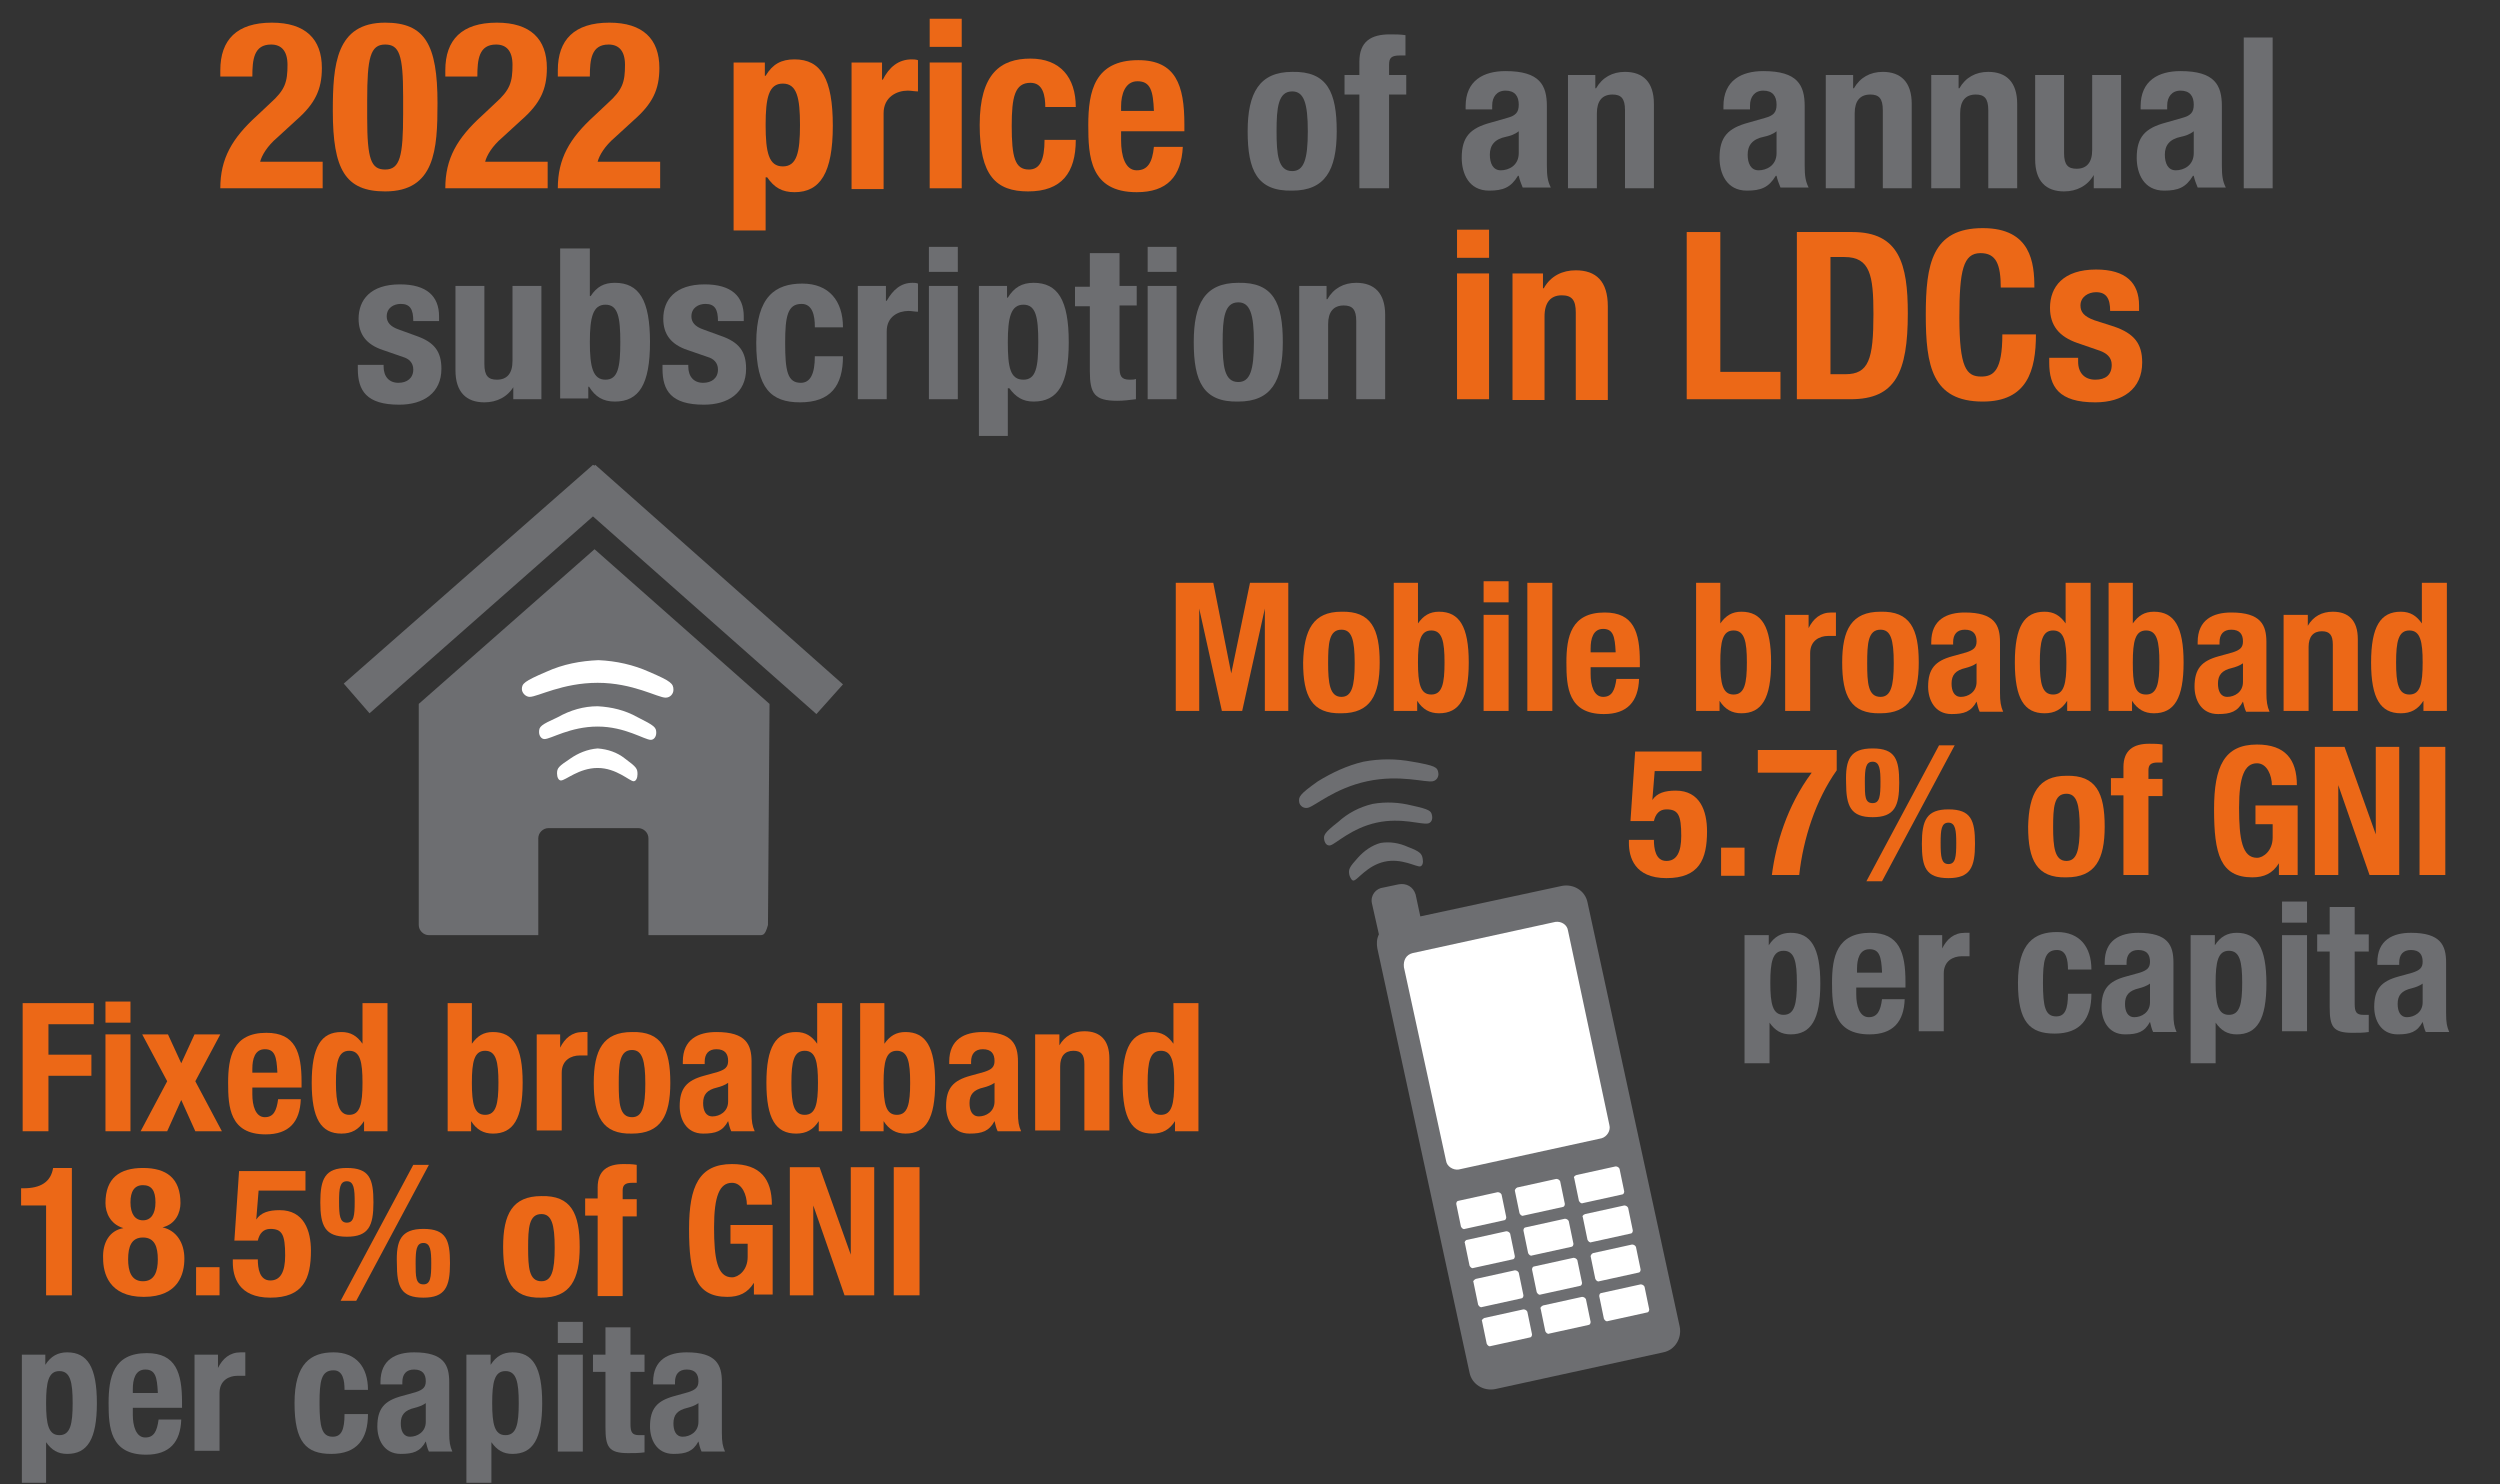 <?xml version="1.0" encoding="UTF-8"?> <svg xmlns="http://www.w3.org/2000/svg" xmlns:xlink="http://www.w3.org/1999/xlink" version="1.1" id="Layer_1" x="0px" y="0px" viewBox="0 0 320 190" style="enable-background:new 0 0 320 190;" xml:space="preserve"><rect x="0" y="0" width="320" height="190" fill="#333333" stroke="none"/> <style type="text/css"> .st0{fill:none;} .st1{fill:#EC6817;} .st2{fill:#6D6E71;} .st3{fill-rule:evenodd;clip-rule:evenodd;fill:#6D6E71;} .st4{fill-rule:evenodd;clip-rule:evenodd;fill:#FFFFFF;} .st5{fill:#FFFFFF;} </style> <g> <rect x="0" y="2.7" class="st0" width="320" height="54.8"></rect> <path class="st1" d="M41.3,24.1H28.2c0-3.8,1.5-6.4,4.7-9.3l1.7-1.6c1.9-1.7,2.2-2.7,2.2-4.9c0-1.8-0.8-2.6-2.1-2.6 c-2.2,0-2.4,1.9-2.4,4.1h-4.1V9c0-3.9,2.1-6.1,6.6-6.1c4.3,0,6.4,2.1,6.4,5.8c0,2.8-0.9,4.6-3.3,6.7l-2.4,2.2 c-1.3,1.1-2,2.3-2.2,3.1h8V24.1z"></path> <path class="st1" d="M49.3,2.9c5.1,0,6.7,2.8,6.7,10.3c0,5.9-0.3,11.3-6.7,11.3c-5.1,0-6.7-2.8-6.7-10.3C42.6,8.3,43,2.9,49.3,2.9z M47,15.1c0,5.3,0.5,6.6,2.3,6.6c1.9,0,2.3-1.7,2.3-7.1v-2.3c0-5.3-0.5-6.6-2.3-6.6c-1.9,0-2.3,1.7-2.3,7.1V15.1z"></path> <path class="st1" d="M70.1,24.1H57c0-3.8,1.5-6.4,4.7-9.3l1.7-1.6c1.9-1.7,2.2-2.7,2.2-4.9c0-1.8-0.8-2.6-2.1-2.6 c-2.2,0-2.4,1.9-2.4,4.1H57V9c0-3.9,2.1-6.1,6.6-6.1C67.9,2.9,70,5,70,8.7c0,2.8-0.9,4.6-3.3,6.7l-2.4,2.2c-1.3,1.1-2,2.3-2.2,3.1 h8V24.1z"></path> <path class="st1" d="M84.5,24.1H71.4c0-3.8,1.5-6.4,4.7-9.3l1.7-1.6c1.9-1.7,2.2-2.7,2.2-4.9c0-1.8-0.8-2.6-2.1-2.6 c-2.2,0-2.4,1.9-2.4,4.1h-4.1V9c0-3.9,2.1-6.1,6.6-6.1c4.3,0,6.4,2.1,6.4,5.8c0,2.8-0.9,4.6-3.3,6.7l-2.4,2.2 c-1.3,1.1-2,2.3-2.2,3.1h8V24.1z"></path> <path class="st1" d="M93.9,8h4v1.7h0.1c0.9-1.5,2-2.1,3.7-2.1c3.4,0,4.9,2.5,4.9,8.5c0,6-1.6,8.5-4.9,8.5c-1.6,0-2.6-0.6-3.5-1.9 H98v6.8h-4.1V8z M100.2,21.3c1.8,0,2.2-1.8,2.2-5.3c0-3.5-0.4-5.3-2.2-5.3c-1.8,0-2.2,1.8-2.2,5.3C98,19.5,98.4,21.3,100.2,21.3z"></path> <path class="st1" d="M108.9,8h4v2.2h0.1c0.8-1.6,2-2.6,3.7-2.6c0.2,0,0.5,0,0.8,0.1v4c-0.4,0-0.9-0.1-1.3-0.1 c-1.4,0-3.1,0.8-3.1,2.9v9.7h-4.1V8z"></path> <path class="st1" d="M119,2.4h4.1V6H119V2.4z M119,8h4.1v16.1H119V8z"></path> <path class="st1" d="M133.8,13.8c0-1.6-0.3-3.2-1.9-3.2c-2,0-2.4,1.8-2.4,5.5c0,4,0.4,5.6,2.2,5.6c1.4,0,2-1.2,2-3.8h4 c0,4.2-1.8,6.6-6.1,6.6c-4.1,0-6.2-2-6.2-8.5c0-6.6,2.7-8.5,6.5-8.5c3.8,0,5.8,2.4,5.8,6.2H133.8z"></path> <path class="st1" d="M143.5,16.7V18c0,1.9,0.5,3.8,2,3.8c1.4,0,2-1,2.2-3h3.7c-0.2,3.8-2,5.8-5.9,5.8c-6,0-6.2-4.6-6.2-8.6 c0-4.3,0.8-8.3,6.4-8.3c4.8,0,5.9,3.2,5.9,8.2v0.9H143.5z M147.7,14.2c-0.1-2.5-0.4-3.8-2.1-3.8c-1.6,0-2.1,1.7-2.1,3.2v0.6H147.7z "></path> <path class="st2" d="M165.4,9.2c4.5-0.1,5.7,2.6,5.7,7.6c0,5-1.5,7.6-5.7,7.6c-4.5,0.1-5.7-2.6-5.7-7.6 C159.7,11.9,161.2,9.2,165.4,9.2z M165.4,21.9c1.5,0,2-1.5,2-5.1c0-3.6-0.5-5.1-2-5.1c-1.8,0-2,2.1-2,5.1S163.6,21.9,165.4,21.9z"></path> <path class="st2" d="M174,12.1h-1.9V9.6h1.9V7.9c0-2.6,1.5-3.5,3.9-3.5c0.7,0,1.3,0,2,0.1v2.6c-0.2,0-0.5,0-0.7,0 c-1.1,0-1.4,0.3-1.4,1.2v1.3h2.2v2.5h-2.2v12H174V12.1z"></path> <path class="st2" d="M187.6,14v-0.4c0-3.3,2.3-4.5,5.1-4.5c4.4,0,5.3,1.8,5.3,4.5v7.6c0,1.3,0.1,2,0.5,2.8h-3.6 c-0.2-0.5-0.4-1-0.5-1.5h-0.1c-0.9,1.5-1.9,1.9-3.7,1.9c-2.6,0-3.5-2.2-3.5-4.2c0-2.7,1.1-3.8,3.7-4.5l2.1-0.6 c1.1-0.3,1.5-0.7,1.5-1.7c0-1.1-0.5-1.8-1.7-1.8c-1.1,0-1.7,0.8-1.7,1.9V14H187.6z M194.4,16.8c-0.5,0.4-1.1,0.6-1.6,0.7 c-1.5,0.3-2.1,1.1-2.1,2.3c0,1.1,0.4,2,1.4,2s2.3-0.6,2.3-2.2V16.8z"></path> <path class="st2" d="M200.6,9.6h3.6v1.7h0.1c0.8-1.4,2.1-2.1,3.7-2.1c2.3,0,3.7,1.3,3.7,4.1v10.8h-3.7v-10c0-1.5-0.5-2-1.6-2 c-1.3,0-2,0.8-2,2.4v9.6h-3.7V9.6z"></path> <path class="st2" d="M220.6,14v-0.4c0-3.3,2.3-4.5,5.1-4.5c4.4,0,5.3,1.8,5.3,4.5v7.6c0,1.3,0.1,2,0.5,2.8h-3.6 c-0.2-0.5-0.4-1-0.5-1.5h-0.1c-0.9,1.5-1.9,1.9-3.7,1.9c-2.6,0-3.5-2.2-3.5-4.2c0-2.7,1.1-3.8,3.7-4.5l2.1-0.6 c1.1-0.3,1.5-0.7,1.5-1.7c0-1.1-0.5-1.8-1.7-1.8c-1.1,0-1.7,0.8-1.7,1.9V14H220.6z M227.4,16.8c-0.5,0.4-1.1,0.6-1.6,0.7 c-1.5,0.3-2.1,1.1-2.1,2.3c0,1.1,0.4,2,1.4,2s2.3-0.6,2.3-2.2V16.8z"></path> <path class="st2" d="M233.6,9.6h3.6v1.7h0.1c0.8-1.4,2.1-2.1,3.7-2.1c2.3,0,3.7,1.3,3.7,4.1v10.8h-3.7v-10c0-1.5-0.5-2-1.6-2 c-1.3,0-2,0.8-2,2.4v9.6h-3.7V9.6z"></path> <path class="st2" d="M247.1,9.6h3.6v1.7h0.1c0.8-1.4,2.1-2.1,3.7-2.1c2.3,0,3.7,1.3,3.7,4.1v10.8h-3.7v-10c0-1.5-0.5-2-1.6-2 c-1.3,0-2,0.8-2,2.4v9.6h-3.7V9.6z"></path> <path class="st2" d="M268,22.4L268,22.4c-0.8,1.4-2.2,2.1-3.8,2.1c-2.3,0-3.7-1.3-3.7-4.1V9.6h3.7v10c0,1.5,0.5,2,1.6,2 c1.3,0,2-0.8,2-2.4V9.6h3.7v14.5H268V22.4z"></path> <path class="st2" d="M274,14v-0.4c0-3.3,2.3-4.5,5.1-4.5c4.4,0,5.3,1.8,5.3,4.5v7.6c0,1.3,0.1,2,0.5,2.8h-3.6 c-0.2-0.5-0.4-1-0.5-1.5h-0.1c-0.9,1.5-1.9,1.9-3.7,1.9c-2.6,0-3.5-2.2-3.5-4.2c0-2.7,1.1-3.8,3.7-4.5l2.1-0.6 c1.1-0.3,1.5-0.7,1.5-1.7c0-1.1-0.5-1.8-1.7-1.8c-1.1,0-1.7,0.8-1.7,1.9V14H274z M280.8,16.8c-0.5,0.4-1.1,0.6-1.6,0.7 c-1.5,0.3-2.1,1.1-2.1,2.3c0,1.1,0.4,2,1.4,2s2.3-0.6,2.3-2.2V16.8z"></path> <path class="st2" d="M287.2,4.8h3.7v19.3h-3.7V4.8z"></path> <path class="st2" d="M49.1,46.4v0.5c0,1.3,0.7,2.1,1.9,2.1c1.1,0,1.9-0.6,1.9-1.7c0-0.9-0.6-1.4-1.3-1.6l-2.6-0.9 c-2.1-0.7-3.1-2-3.1-4c0-2.4,1.5-4.4,5.3-4.4c3.4,0,5,1.5,5,4.1v0.6h-3.3c0-1.5-0.4-2.2-1.6-2.2c-0.9,0-1.8,0.5-1.8,1.6 c0,0.7,0.4,1.3,1.6,1.7l2.2,0.8c2.3,0.8,3.2,2,3.2,4.2c0,3.1-2.3,4.6-5.4,4.6c-4.2,0-5.3-1.8-5.3-4.6v-0.5H49.1z"></path> <path class="st2" d="M65.8,49.4L65.8,49.4c-0.8,1.4-2.2,2.1-3.8,2.1c-2.3,0-3.7-1.3-3.7-4.1V36.6h3.7v10c0,1.5,0.5,2,1.6,2 c1.3,0,2-0.8,2-2.4v-9.6h3.7v14.5h-3.6V49.4z"></path> <path class="st2" d="M71.8,31.8h3.7v6.1h0.1c0.8-1.2,1.7-1.7,3.1-1.7c3.1,0,4.5,2.2,4.5,7.6c0,5.4-1.4,7.6-4.5,7.6 c-1.5,0-2.5-0.6-3.3-1.9h-0.1v1.5h-3.6V31.8z M77.5,48.6c1.6,0,1.9-1.6,1.9-4.8s-0.3-4.8-1.9-4.8c-1.6,0-2,1.6-2,4.8 S75.9,48.6,77.5,48.6z"></path> <path class="st2" d="M88.1,46.4v0.5c0,1.3,0.7,2.1,1.9,2.1c1.1,0,1.9-0.6,1.9-1.7c0-0.9-0.6-1.4-1.3-1.6l-2.6-0.9 c-2.1-0.7-3.1-2-3.1-4c0-2.4,1.5-4.4,5.3-4.4c3.4,0,5,1.5,5,4.1v0.6h-3.3c0-1.5-0.4-2.2-1.6-2.2c-0.9,0-1.8,0.5-1.8,1.6 c0,0.7,0.4,1.3,1.6,1.7l2.2,0.8c2.3,0.8,3.2,2,3.2,4.2c0,3.1-2.3,4.6-5.4,4.6c-4.2,0-5.3-1.8-5.3-4.6v-0.5H88.1z"></path> <path class="st2" d="M104.3,41.8c0-1.4-0.3-2.9-1.7-2.9c-1.8,0-2.1,1.6-2.1,5c0,3.6,0.3,5.1,2,5.1c1.2,0,1.8-1.1,1.8-3.4h3.6 c0,3.8-1.6,5.9-5.5,5.9c-3.7,0-5.6-1.8-5.6-7.6c0-6,2.5-7.6,5.9-7.6c3.4,0,5.2,2.2,5.2,5.6H104.3z"></path> <path class="st2" d="M109.8,36.6h3.6v1.9h0.1c0.8-1.4,1.8-2.3,3.3-2.3c0.2,0,0.5,0,0.7,0.1v3.6c-0.4,0-0.8-0.1-1.2-0.1 c-1.3,0-2.8,0.7-2.8,2.6v8.7h-3.7V36.6z"></path> <path class="st2" d="M118.9,31.6h3.7v3.2h-3.7V31.6z M118.9,36.6h3.7v14.5h-3.7V36.6z"></path> <path class="st2" d="M125.3,36.6h3.6v1.5h0.1c0.8-1.3,1.8-1.9,3.3-1.9c3.1,0,4.5,2.2,4.5,7.6c0,5.4-1.4,7.6-4.5,7.6 c-1.4,0-2.3-0.6-3.1-1.7H129v6.1h-3.7V36.6z M131,48.6c1.6,0,1.9-1.6,1.9-4.8s-0.3-4.8-1.9-4.8c-1.6,0-2,1.6-2,4.8 S129.3,48.6,131,48.6z"></path> <path class="st2" d="M139.6,32.4h3.7v4.2h2.2v2.5h-2.2V47c0,1.1,0.2,1.6,1.3,1.6c0.3,0,0.6,0,0.8-0.1v2.6c-0.8,0.1-1.6,0.2-2.4,0.2 c-2.9,0-3.5-0.9-3.5-3.8v-8.3h-1.9v-2.5h1.9V32.4z"></path> <path class="st2" d="M146.9,31.6h3.7v3.2h-3.7V31.6z M146.9,36.6h3.7v14.5h-3.7V36.6z"></path> <path class="st2" d="M158.5,36.2c4.5-0.1,5.7,2.6,5.7,7.6c0,5-1.5,7.6-5.7,7.6c-4.5,0.1-5.7-2.6-5.7-7.6 C152.8,38.9,154.2,36.2,158.5,36.2z M158.5,48.9c1.5,0,2-1.5,2-5.1c0-3.6-0.5-5.1-2-5.1c-1.8,0-2,2.1-2,5.1S156.7,48.9,158.5,48.9z "></path> <path class="st2" d="M166.2,36.6h3.6v1.7h0.1c0.8-1.4,2.1-2.1,3.7-2.1c2.3,0,3.7,1.3,3.7,4.1v10.8h-3.7v-10c0-1.5-0.5-2-1.6-2 c-1.3,0-2,0.8-2,2.4v9.6h-3.7V36.6z"></path> <path class="st1" d="M186.5,29.4h4.1V33h-4.1V29.4z M186.5,35h4.1v16.1h-4.1V35z"></path> <path class="st1" d="M193.5,35h4v1.9h0.1c0.9-1.6,2.4-2.3,4.1-2.3c2.6,0,4.1,1.4,4.1,4.6v12h-4.1V40c0-1.6-0.5-2.2-1.8-2.2 c-1.4,0-2.2,0.9-2.2,2.7v10.7h-4.1V35z"></path> <path class="st1" d="M215.9,51.1V29.7h4.3v17.9h7.7v3.5H215.9z"></path> <path class="st1" d="M230,29.7h7.1c6,0,7.1,4.1,7.1,10.4c0,7.6-1.6,11-7.3,11H230V29.7z M234.3,47.9h1.9c3,0,3.6-1.9,3.6-7.7 c0-4.9-0.4-7.3-3.7-7.3h-1.8V47.9z"></path> <path class="st1" d="M256.1,36.9c0-3.1-0.6-4.5-2.6-4.5c-2.2,0-2.7,2.2-2.7,8.2c0,6.5,0.9,7.6,2.8,7.6c1.6,0,2.7-0.8,2.7-5.4h4.3 c0,4.6-1.1,8.6-6.8,8.6c-6.5,0-7.3-4.6-7.3-11.1s0.8-11.1,7.3-11.1c6.2,0,6.6,4.5,6.6,7.6H256.1z"></path> <path class="st1" d="M266,45.8v0.5c0,1.4,0.8,2.3,2.2,2.3c1.3,0,2.1-0.6,2.1-1.9c0-1-0.7-1.5-1.5-1.8l-2.9-1 c-2.3-0.8-3.5-2.2-3.5-4.5c0-2.7,1.7-4.9,5.9-4.9c3.8,0,5.5,1.7,5.5,4.6v0.7h-3.7c0-1.6-0.5-2.4-1.8-2.4c-1,0-2,0.6-2,1.7 c0,0.8,0.4,1.4,1.8,1.9l2.5,0.8c2.6,0.9,3.6,2.2,3.6,4.6c0,3.4-2.5,5.1-6,5.1c-4.7,0-5.9-2-5.9-5.1v-0.6H266z"></path> </g> <g> <rect x="1.7" y="128.4" class="st0" width="164.6" height="62.6"></rect> <path class="st1" d="M2.9,128.4H12v2.7H6.2v3.9h5.5v2.7H6.2v7.1H2.9V128.4z"></path> <path class="st1" d="M13.5,128.2h3.2v2.7h-3.2V128.2z M13.5,132.4h3.2v12.4h-3.2V132.4z"></path> <path class="st1" d="M24.9,132.4h3.3l-3.2,6l3.4,6.4H25l-1.8-4l-1.8,4H18l3.4-6.4l-3.2-6h3.3l1.7,3.7L24.9,132.4z"></path> <path class="st1" d="M32.3,139.1v1c0,1.4,0.4,2.9,1.6,2.9c1.1,0,1.5-0.8,1.7-2.3h2.9c-0.1,2.9-1.5,4.5-4.5,4.5 c-4.6,0-4.8-3.5-4.8-6.6c0-3.3,0.6-6.4,4.9-6.4c3.7,0,4.5,2.5,4.5,6.3v0.7H32.3z M35.5,137.2c-0.1-1.9-0.3-2.9-1.6-2.9 c-1.3,0-1.6,1.3-1.6,2.5v0.5H35.5z"></path> <path class="st1" d="M46.6,143.5L46.6,143.5c-0.7,1.1-1.6,1.6-2.9,1.6c-2.6,0-3.8-1.9-3.8-6.5c0-4.6,1.2-6.5,3.8-6.5 c1.2,0,2,0.5,2.7,1.5h0v-5.2h3.2v16.4h-3V143.5z M44.7,142.7c1.4,0,1.7-1.4,1.7-4.1s-0.3-4.1-1.7-4.1c-1.4,0-1.7,1.4-1.7,4.1 S43.4,142.7,44.7,142.7z"></path> <path class="st1" d="M57.2,128.4h3.2v5.2h0c0.7-1,1.5-1.5,2.7-1.5c2.6,0,3.8,1.9,3.8,6.5c0,4.6-1.2,6.5-3.8,6.5 c-1.2,0-2.1-0.5-2.8-1.6h0v1.3h-3V128.4z M62.1,142.7c1.4,0,1.7-1.4,1.7-4.1s-0.3-4.1-1.7-4.1c-1.4,0-1.7,1.4-1.7,4.1 S60.7,142.7,62.1,142.7z"></path> <path class="st1" d="M68.7,132.4h3v1.7h0c0.6-1.2,1.5-2,2.9-2c0.2,0,0.4,0,0.6,0v3c-0.3,0-0.7,0-1,0c-1.1,0-2.3,0.6-2.3,2.2v7.4 h-3.2V132.4z"></path> <path class="st1" d="M80.9,132.1c3.8-0.1,4.9,2.2,4.9,6.5c0,4.2-1.2,6.5-4.9,6.5c-3.8,0.1-4.9-2.2-4.9-6.5 C76,134.4,77.2,132.1,80.9,132.1z M80.9,143c1.3,0,1.7-1.3,1.7-4.3s-0.4-4.3-1.7-4.3c-1.6,0-1.7,1.8-1.7,4.3S79.3,143,80.9,143z"></path> <path class="st1" d="M87.4,136.2v-0.3c0-2.9,2-3.8,4.3-3.8c3.8,0,4.5,1.6,4.5,3.8v6.5c0,1.2,0.1,1.7,0.4,2.4h-3 c-0.2-0.4-0.3-0.9-0.4-1.3h0c-0.7,1.3-1.6,1.6-3.2,1.6c-2.2,0-3-1.9-3-3.5c0-2.3,0.9-3.3,3.1-3.9l1.8-0.5c0.9-0.3,1.3-0.6,1.3-1.4 c0-0.9-0.4-1.5-1.5-1.5c-1,0-1.5,0.6-1.5,1.6v0.3H87.4z M93.2,138.6c-0.4,0.3-1,0.5-1.4,0.6c-1.3,0.3-1.8,0.9-1.8,2 c0,0.9,0.3,1.7,1.2,1.7s2-0.6,2-1.9V138.6z"></path> <path class="st1" d="M104.8,143.5L104.8,143.5c-0.7,1.1-1.6,1.6-2.9,1.6c-2.6,0-3.8-1.9-3.8-6.5c0-4.6,1.2-6.5,3.8-6.5 c1.2,0,2,0.5,2.7,1.5h0v-5.2h3.2v16.4h-3V143.5z M103,142.7c1.4,0,1.7-1.4,1.7-4.1s-0.3-4.1-1.7-4.1c-1.4,0-1.7,1.4-1.7,4.1 S101.6,142.7,103,142.7z"></path> <path class="st1" d="M110,128.4h3.2v5.2h0c0.7-1,1.5-1.5,2.7-1.5c2.6,0,3.8,1.9,3.8,6.5c0,4.6-1.2,6.5-3.8,6.5 c-1.2,0-2.1-0.5-2.8-1.6h0v1.3h-3V128.4z M114.8,142.7c1.4,0,1.7-1.4,1.7-4.1s-0.3-4.1-1.7-4.1c-1.4,0-1.7,1.4-1.7,4.1 S113.4,142.7,114.8,142.7z"></path> <path class="st1" d="M121.5,136.2v-0.3c0-2.9,2-3.8,4.3-3.8c3.8,0,4.5,1.6,4.5,3.8v6.5c0,1.2,0.1,1.7,0.4,2.4h-3 c-0.2-0.4-0.3-0.9-0.4-1.3h0c-0.7,1.3-1.6,1.6-3.2,1.6c-2.2,0-3-1.9-3-3.5c0-2.3,0.9-3.3,3.1-3.9l1.8-0.5c0.9-0.3,1.3-0.6,1.3-1.4 c0-0.9-0.4-1.5-1.5-1.5c-1,0-1.5,0.6-1.5,1.6v0.3H121.5z M127.3,138.6c-0.4,0.3-1,0.5-1.4,0.6c-1.3,0.3-1.8,0.9-1.8,2 c0,0.9,0.3,1.7,1.2,1.7s2-0.6,2-1.9V138.6z"></path> <path class="st1" d="M132.6,132.4h3v1.4h0c0.7-1.2,1.8-1.8,3.2-1.8c2,0,3.2,1.1,3.2,3.5v9.2h-3.2v-8.5c0-1.2-0.4-1.7-1.4-1.7 c-1.1,0-1.7,0.7-1.7,2v8.2h-3.2V132.4z"></path> <path class="st1" d="M150.4,143.5L150.4,143.5c-0.7,1.1-1.6,1.6-2.9,1.6c-2.6,0-3.8-1.9-3.8-6.5c0-4.6,1.2-6.5,3.8-6.5 c1.2,0,2,0.5,2.7,1.5h0v-5.2h3.2v16.4h-3V143.5z M148.6,142.7c1.4,0,1.7-1.4,1.7-4.1s-0.3-4.1-1.7-4.1c-1.4,0-1.7,1.4-1.7,4.1 S147.2,142.7,148.6,142.7z"></path> <path class="st1" d="M5.9,165.8v-11.5H2.7v-2.2H3c2.2,0,3.5-0.8,3.8-2.6h2.4v16.3H5.9z"></path> <path class="st1" d="M15.8,157.2L15.8,157.2c-1.7-0.5-2.3-2-2.3-3.2c0-3.2,1.8-4.5,4.8-4.5c3,0,4.8,1.3,4.8,4.5 c0,1.2-0.6,2.7-2.3,3.1v0c1.8,0.4,2.8,2,2.8,4c0,1.9-0.7,4.9-5.2,4.9c-4.5,0-5.2-3.1-5.2-4.9C13.1,159.1,14,157.5,15.8,157.2z M18.3,164c1.5,0,1.9-1.3,1.9-2.8c0-1.6-0.4-2.8-1.9-2.8c-1.5,0-1.9,1.2-1.9,2.8C16.4,162.7,16.8,164,18.3,164z M18.3,156.2 c1,0,1.6-0.8,1.6-2.3c0-1.5-0.5-2.2-1.6-2.2c-1.1,0-1.6,0.8-1.6,2.2C16.7,155.4,17.3,156.2,18.3,156.2z"></path> <path class="st1" d="M28.1,162.2v3.6h-3v-3.6H28.1z"></path> <path class="st1" d="M39.1,152.4h-6l-0.3,3.7h0c0.6-0.9,1.6-1.2,3-1.2c3.1,0,4,2.6,4,5.2c0,3.6-1,6-5.2,6c-4.1,0-4.8-2.7-4.8-4.5 v-0.4h3.2c0,1.1,0.2,2.7,1.6,2.7c1.3,0,1.9-1.1,1.9-3.2c0-2.7-0.4-3.4-1.9-3.4c-0.9,0-1.4,0.6-1.6,1.5h-3l0.6-8.9h8.5V152.4z"></path> <path class="st1" d="M44.4,149.5c2.9,0,3.4,1.4,3.4,4.4c0,3-0.6,4.4-3.4,4.4s-3.4-1.4-3.4-4.4C41,150.9,41.6,149.5,44.4,149.5z M44.4,156.5c0.9,0,1-0.9,1-2.7c0-1.6-0.1-2.6-1-2.6s-1,0.9-1,2.6C43.4,155.6,43.5,156.5,44.4,156.5z M52.9,149.1h2l-9.3,17.4h-2 L52.9,149.1z M54.2,157.3c2.9,0,3.4,1.4,3.4,4.4c0,3-0.6,4.4-3.4,4.4c-2.9,0-3.4-1.4-3.4-4.4C50.7,158.8,51.3,157.3,54.2,157.3z M54.2,164.4c0.9,0,1-0.9,1-2.7c0-1.6-0.1-2.6-1-2.6s-1,0.9-1,2.6C53.2,163.4,53.2,164.4,54.2,164.4z"></path> <path class="st1" d="M69.3,153.1c3.8-0.1,4.9,2.2,4.9,6.5c0,4.2-1.2,6.5-4.9,6.5c-3.8,0.1-4.9-2.2-4.9-6.5 C64.4,155.4,65.6,153.1,69.3,153.1z M69.3,164c1.3,0,1.7-1.3,1.7-4.3s-0.4-4.3-1.7-4.3c-1.6,0-1.7,1.8-1.7,4.3S67.7,164,69.3,164z"></path> <path class="st1" d="M76.5,155.6h-1.6v-2.2h1.6V152c0-2.2,1.3-3,3.3-3c0.6,0,1.1,0,1.7,0.1v2.3c-0.2,0-0.4,0-0.6,0 c-0.9,0-1.2,0.3-1.2,1v1.1h1.8v2.2h-1.8v10.2h-3.2V155.6z"></path> <path class="st1" d="M95.6,154.2c0-1.2-0.6-2.8-1.9-2.8c-1.6,0-2.3,1.7-2.3,5.7c0,4,0.4,6.4,2.3,6.4c0.8,0,2-0.9,2-2.6v-1.7h-2.2 v-2.4h5.4v8.9h-2.4v-1.5h0c-0.8,1.3-1.9,1.8-3.4,1.8c-4.1,0-4.9-3-4.9-8.7c0-5.5,1.3-8.3,5.5-8.3c3.6,0,5.1,1.9,5.1,5.2H95.6z"></path> <path class="st1" d="M104.9,149.4l4,11.2h0v-11.2h3v16.4h-3.8l-4-11.5h0v11.5h-3v-16.4H104.9z"></path> <path class="st1" d="M114.4,165.8v-16.4h3.3v16.4H114.4z"></path> <path class="st2" d="M2.8,173.4h3v1.3h0c0.7-1.1,1.6-1.6,2.8-1.6c2.6,0,3.8,1.9,3.8,6.5c0,4.6-1.2,6.5-3.8,6.5 c-1.2,0-2-0.5-2.7-1.5h0v5.2H2.8V173.4z M7.6,183.7c1.4,0,1.7-1.4,1.7-4.1s-0.3-4.1-1.7-4.1c-1.4,0-1.7,1.4-1.7,4.1 S6.2,183.7,7.6,183.7z"></path> <path class="st2" d="M17,180.1v1c0,1.4,0.4,2.9,1.6,2.9c1.1,0,1.5-0.8,1.7-2.3h2.9c-0.1,2.9-1.5,4.5-4.5,4.5 c-4.6,0-4.8-3.5-4.8-6.6c0-3.3,0.6-6.4,4.9-6.4c3.7,0,4.5,2.5,4.5,6.3v0.7H17z M20.2,178.2c-0.1-1.9-0.3-2.9-1.6-2.9 c-1.3,0-1.6,1.3-1.6,2.5v0.5H20.2z"></path> <path class="st2" d="M24.9,173.4h3v1.7h0c0.6-1.2,1.5-2,2.9-2c0.2,0,0.4,0,0.6,0v3c-0.3,0-0.7,0-1,0c-1.1,0-2.3,0.6-2.3,2.2v7.4 h-3.2V173.4z"></path> <path class="st2" d="M44.1,177.9c0-1.2-0.2-2.5-1.4-2.5c-1.6,0-1.8,1.4-1.8,4.2c0,3.1,0.3,4.3,1.7,4.3c1.1,0,1.5-0.9,1.5-2.9h3 c0,3.2-1.4,5.1-4.7,5.1c-3.2,0-4.7-1.5-4.7-6.5c0-5.1,2.1-6.5,5-6.5c2.9,0,4.4,1.9,4.4,4.8H44.1z"></path> <path class="st2" d="M48.7,177.2v-0.3c0-2.9,2-3.8,4.3-3.8c3.8,0,4.5,1.6,4.5,3.8v6.5c0,1.2,0.1,1.7,0.4,2.4h-3 c-0.2-0.4-0.3-0.9-0.4-1.3h0c-0.7,1.3-1.6,1.6-3.2,1.6c-2.2,0-3-1.9-3-3.5c0-2.3,0.9-3.3,3.1-3.9l1.8-0.5c0.9-0.3,1.3-0.6,1.3-1.4 c0-0.9-0.4-1.5-1.5-1.5c-1,0-1.5,0.6-1.5,1.6v0.3H48.7z M54.5,179.6c-0.4,0.3-1,0.5-1.4,0.6c-1.3,0.3-1.8,0.9-1.8,2 c0,0.9,0.3,1.7,1.2,1.7s2-0.6,2-1.9V179.6z"></path> <path class="st2" d="M59.8,173.4h3v1.3h0c0.7-1.1,1.6-1.6,2.8-1.6c2.6,0,3.8,1.9,3.8,6.5c0,4.6-1.2,6.5-3.8,6.5 c-1.2,0-2-0.5-2.7-1.5h0v5.2h-3.2V173.4z M64.7,183.7c1.4,0,1.7-1.4,1.7-4.1s-0.3-4.1-1.7-4.1c-1.4,0-1.7,1.4-1.7,4.1 S63.3,183.7,64.7,183.7z"></path> <path class="st2" d="M71.4,169.2h3.2v2.7h-3.2V169.2z M71.4,173.4h3.2v12.4h-3.2V173.4z"></path> <path class="st2" d="M77.5,169.9h3.2v3.5h1.8v2.2h-1.8v6.7c0,1,0.2,1.4,1.1,1.4c0.3,0,0.5,0,0.7,0v2.2c-0.7,0.1-1.3,0.1-2.1,0.1 c-2.5,0-2.9-0.8-2.9-3.3v-7.1h-1.6v-2.2h1.6V169.9z"></path> <path class="st2" d="M83.6,177.2v-0.3c0-2.9,2-3.8,4.3-3.8c3.8,0,4.5,1.6,4.5,3.8v6.5c0,1.2,0.1,1.7,0.4,2.4h-3 c-0.2-0.4-0.3-0.9-0.4-1.3h0c-0.7,1.3-1.6,1.6-3.2,1.6c-2.2,0-3-1.9-3-3.5c0-2.3,0.9-3.3,3.1-3.9l1.8-0.5c0.9-0.3,1.3-0.6,1.3-1.4 c0-0.9-0.4-1.5-1.5-1.5c-1,0-1.5,0.6-1.5,1.6v0.3H83.6z M89.4,179.6c-0.4,0.3-1,0.5-1.4,0.6c-1.3,0.3-1.8,0.9-1.8,2 c0,0.9,0.3,1.7,1.2,1.7s2-0.6,2-1.9V179.6z"></path> </g> <g> <rect x="147.3" y="74.6" class="st0" width="167" height="90.9"></rect> <path class="st1" d="M150.4,74.6h4.9l2.3,11.6h0l2.4-11.6h4.9V91h-3V77.9h0L159,91h-2.6l-2.9-13.1h0V91h-3V74.6z"></path> <path class="st1" d="M171.7,78.3c3.8-0.1,4.9,2.2,4.9,6.5c0,4.2-1.2,6.5-4.9,6.5c-3.8,0.1-4.9-2.2-4.9-6.5 C166.9,80.6,168.1,78.3,171.7,78.3z M171.7,89.2c1.3,0,1.7-1.3,1.7-4.3c0-3.1-0.4-4.3-1.7-4.3c-1.6,0-1.7,1.8-1.7,4.3 C170,87.4,170.2,89.2,171.7,89.2z"></path> <path class="st1" d="M178.3,74.6h3.2v5.2h0c0.7-1,1.5-1.5,2.7-1.5c2.6,0,3.8,1.9,3.8,6.5s-1.2,6.5-3.8,6.5c-1.2,0-2.1-0.5-2.8-1.6 h0V91h-3V74.6z M183.2,88.9c1.4,0,1.7-1.4,1.7-4.1s-0.3-4.1-1.7-4.1c-1.4,0-1.7,1.4-1.7,4.1S181.8,88.9,183.2,88.9z"></path> <path class="st1" d="M189.9,74.4h3.2v2.7h-3.2V74.4z M189.9,78.7h3.2V91h-3.2V78.7z"></path> <path class="st1" d="M195.5,74.6h3.2V91h-3.2V74.6z"></path> <path class="st1" d="M203.6,85.3v1c0,1.4,0.4,2.9,1.6,2.9c1.1,0,1.5-0.8,1.7-2.3h2.9c-0.1,2.9-1.5,4.5-4.5,4.5 c-4.6,0-4.8-3.5-4.8-6.6c0-3.3,0.6-6.4,4.9-6.4c3.7,0,4.5,2.5,4.5,6.3v0.7H203.6z M206.8,83.4c-0.1-1.9-0.3-2.9-1.6-2.9 c-1.3,0-1.6,1.3-1.6,2.5v0.5H206.8z"></path> <path class="st1" d="M217,74.6h3.2v5.2h0c0.7-1,1.5-1.5,2.7-1.5c2.6,0,3.8,1.9,3.8,6.5s-1.2,6.5-3.8,6.5c-1.2,0-2.1-0.5-2.8-1.6h0 V91h-3V74.6z M221.9,88.9c1.4,0,1.7-1.4,1.7-4.1s-0.3-4.1-1.7-4.1c-1.4,0-1.7,1.4-1.7,4.1S220.5,88.9,221.9,88.9z"></path> <path class="st1" d="M228.5,78.7h3v1.7h0c0.6-1.2,1.5-2,2.9-2c0.2,0,0.4,0,0.6,0v3c-0.3,0-0.7,0-1,0c-1.1,0-2.3,0.6-2.3,2.2V91 h-3.2V78.7z"></path> <path class="st1" d="M240.7,78.3c3.8-0.1,4.9,2.2,4.9,6.5c0,4.2-1.2,6.5-4.9,6.5c-3.8,0.1-4.9-2.2-4.9-6.5 C235.8,80.6,237,78.3,240.7,78.3z M240.7,89.2c1.3,0,1.7-1.3,1.7-4.3c0-3.1-0.4-4.3-1.7-4.3c-1.6,0-1.7,1.8-1.7,4.3 C239,87.4,239.1,89.2,240.7,89.2z"></path> <path class="st1" d="M247.2,82.5v-0.3c0-2.9,2-3.8,4.3-3.8c3.8,0,4.5,1.6,4.5,3.8v6.5c0,1.1,0.1,1.7,0.4,2.4h-3 c-0.2-0.4-0.3-0.9-0.4-1.3h0c-0.7,1.3-1.6,1.6-3.2,1.6c-2.2,0-3-1.9-3-3.5c0-2.3,0.9-3.3,3.1-3.9l1.8-0.5c0.9-0.3,1.3-0.6,1.3-1.4 c0-0.9-0.4-1.5-1.5-1.5c-1,0-1.5,0.6-1.5,1.6v0.3H247.2z M253,84.9c-0.4,0.3-1,0.5-1.4,0.6c-1.3,0.3-1.8,0.9-1.8,2 c0,0.9,0.3,1.7,1.2,1.7s2-0.6,2-1.9V84.9z"></path> <path class="st1" d="M264.6,89.7L264.6,89.7c-0.7,1.1-1.6,1.6-2.9,1.6c-2.6,0-3.8-1.9-3.8-6.5s1.2-6.5,3.8-6.5c1.2,0,2,0.5,2.7,1.5 h0v-5.2h3.2V91h-3V89.7z M262.8,88.9c1.4,0,1.7-1.4,1.7-4.1s-0.3-4.1-1.7-4.1c-1.4,0-1.7,1.4-1.7,4.1S261.4,88.9,262.8,88.9z"></path> <path class="st1" d="M269.8,74.6h3.2v5.2h0c0.7-1,1.5-1.5,2.7-1.5c2.6,0,3.8,1.9,3.8,6.5s-1.2,6.5-3.8,6.5c-1.2,0-2.1-0.5-2.8-1.6 h0V91h-3V74.6z M274.7,88.9c1.4,0,1.7-1.4,1.7-4.1s-0.3-4.1-1.7-4.1c-1.4,0-1.7,1.4-1.7,4.1S273.2,88.9,274.7,88.9z"></path> <path class="st1" d="M281.3,82.5v-0.3c0-2.9,2-3.8,4.3-3.8c3.8,0,4.5,1.6,4.5,3.8v6.5c0,1.1,0.1,1.7,0.4,2.4h-3 c-0.2-0.4-0.3-0.9-0.4-1.3h0c-0.7,1.3-1.6,1.6-3.2,1.6c-2.2,0-3-1.9-3-3.5c0-2.3,0.9-3.3,3.1-3.9l1.8-0.5c0.9-0.3,1.3-0.6,1.3-1.4 c0-0.9-0.4-1.5-1.5-1.5c-1,0-1.5,0.6-1.5,1.6v0.3H281.3z M287.1,84.9c-0.4,0.3-1,0.5-1.4,0.6c-1.3,0.3-1.8,0.9-1.8,2 c0,0.9,0.3,1.7,1.2,1.7s2-0.6,2-1.9V84.9z"></path> <path class="st1" d="M292.4,78.7h3v1.4h0c0.7-1.2,1.8-1.8,3.2-1.8c2,0,3.2,1.1,3.2,3.5V91h-3.2v-8.5c0-1.2-0.4-1.7-1.4-1.7 c-1.1,0-1.7,0.7-1.7,2V91h-3.2V78.7z"></path> <path class="st1" d="M310.2,89.7L310.2,89.7c-0.7,1.1-1.6,1.6-2.9,1.6c-2.6,0-3.8-1.9-3.8-6.5s1.2-6.5,3.8-6.5c1.2,0,2,0.5,2.7,1.5 h0v-5.2h3.2V91h-3V89.7z M308.4,88.9c1.4,0,1.7-1.4,1.7-4.1s-0.3-4.1-1.7-4.1c-1.4,0-1.7,1.4-1.7,4.1S307,88.9,308.4,88.9z"></path> <path class="st1" d="M217.8,98.7h-6l-0.3,3.7h0c0.6-0.9,1.6-1.2,3-1.2c3.1,0,4,2.6,4,5.2c0,3.6-1,6-5.2,6c-4.1,0-4.8-2.7-4.8-4.5 v-0.4h3.2c0,1.1,0.2,2.7,1.6,2.7c1.3,0,1.9-1.1,1.9-3.2c0-2.7-0.4-3.4-1.9-3.4c-0.9,0-1.4,0.6-1.6,1.5h-3l0.6-8.9h8.5V98.7z"></path> <path class="st1" d="M223.3,108.5v3.6h-3v-3.6H223.3z"></path> <path class="st1" d="M235.1,96.1v2.5c-2.7,3.8-4.3,8.8-4.8,13.4h-3.5c0.5-3.9,1.9-8.8,5.1-13.1h-6.9v-2.9H235.1z"></path> <path class="st1" d="M239.7,95.8c2.9,0,3.4,1.4,3.4,4.4c0,3-0.6,4.4-3.4,4.4s-3.4-1.4-3.4-4.4C236.2,97.2,236.8,95.8,239.7,95.8z M239.7,102.8c0.9,0,1-0.9,1-2.7c0-1.6-0.1-2.6-1-2.6s-1,0.9-1,2.6C238.7,101.9,238.7,102.8,239.7,102.8z M248.2,95.4h2l-9.3,17.4 h-2L248.2,95.4z M249.4,103.6c2.9,0,3.4,1.4,3.4,4.4c0,3-0.6,4.4-3.4,4.4c-2.9,0-3.4-1.4-3.4-4.4C246,105,246.6,103.6,249.4,103.6z M249.4,110.6c0.9,0,1-0.9,1-2.7c0-1.6-0.1-2.6-1-2.6s-1,0.9-1,2.6C248.4,109.7,248.5,110.6,249.4,110.6z"></path> <path class="st1" d="M264.5,99.3c3.8-0.1,4.9,2.2,4.9,6.5c0,4.2-1.2,6.5-4.9,6.5c-3.8,0.1-4.9-2.2-4.9-6.5 C259.7,101.6,260.9,99.3,264.5,99.3z M264.5,110.2c1.3,0,1.7-1.3,1.7-4.3s-0.4-4.3-1.7-4.3c-1.6,0-1.7,1.8-1.7,4.3 S263,110.2,264.5,110.2z"></path> <path class="st1" d="M271.8,101.8h-1.6v-2.2h1.6v-1.4c0-2.2,1.3-3,3.3-3c0.6,0,1.1,0,1.7,0.1v2.3c-0.2,0-0.4,0-0.6,0 c-0.9,0-1.2,0.3-1.2,1v1.1h1.8v2.2H275V112h-3.2V101.8z"></path> <path class="st1" d="M290.8,100.5c0-1.2-0.6-2.8-1.9-2.8c-1.6,0-2.3,1.7-2.3,5.7c0,4,0.4,6.4,2.3,6.4c0.8,0,2-0.9,2-2.6v-1.7h-2.2 v-2.4h5.4v8.9h-2.4v-1.5h0c-0.8,1.3-1.9,1.8-3.4,1.8c-4.1,0-4.9-3-4.9-8.7c0-5.5,1.3-8.3,5.5-8.3c3.6,0,5.1,1.9,5.1,5.2H290.8z"></path> <path class="st1" d="M300.1,95.6l4,11.2h0V95.6h3V112h-3.8l-4-11.5h0V112h-3V95.6H300.1z"></path> <path class="st1" d="M309.7,112V95.6h3.3V112H309.7z"></path> <path class="st2" d="M223.4,119.7h3v1.3h0c0.7-1.1,1.6-1.6,2.8-1.6c2.6,0,3.8,1.9,3.8,6.5c0,4.6-1.2,6.5-3.8,6.5 c-1.2,0-2-0.5-2.7-1.5h0v5.2h-3.2V119.7z M228.3,129.9c1.4,0,1.7-1.4,1.7-4.1s-0.3-4.1-1.7-4.1c-1.4,0-1.7,1.4-1.7,4.1 S226.9,129.9,228.3,129.9z"></path> <path class="st2" d="M237.6,126.3v1c0,1.4,0.4,2.9,1.6,2.9c1.1,0,1.5-0.8,1.7-2.3h2.9c-0.1,2.9-1.5,4.5-4.5,4.5 c-4.6,0-4.8-3.5-4.8-6.6c0-3.3,0.6-6.4,4.9-6.4c3.7,0,4.5,2.5,4.5,6.3v0.7H237.6z M240.9,124.4c-0.1-1.9-0.3-2.9-1.6-2.9 c-1.3,0-1.6,1.3-1.6,2.5v0.5H240.9z"></path> <path class="st2" d="M245.6,119.7h3v1.7h0c0.6-1.2,1.5-2,2.9-2c0.2,0,0.4,0,0.6,0v3c-0.3,0-0.7,0-1,0c-1.1,0-2.3,0.6-2.3,2.2v7.4 h-3.2V119.7z"></path> <path class="st2" d="M264.7,124.1c0-1.2-0.2-2.5-1.4-2.5c-1.6,0-1.8,1.4-1.8,4.2c0,3.1,0.3,4.3,1.7,4.3c1.1,0,1.5-0.9,1.5-2.9h3 c0,3.2-1.4,5.1-4.7,5.1c-3.2,0-4.7-1.5-4.7-6.5c0-5.1,2.1-6.5,5-6.5c2.9,0,4.4,1.9,4.4,4.8H264.7z"></path> <path class="st2" d="M269.4,123.5v-0.3c0-2.9,2-3.8,4.3-3.8c3.8,0,4.5,1.6,4.5,3.8v6.5c0,1.2,0.1,1.7,0.4,2.4h-3 c-0.2-0.4-0.3-0.9-0.4-1.3h0c-0.7,1.3-1.6,1.6-3.2,1.6c-2.2,0-3-1.9-3-3.5c0-2.3,0.9-3.3,3.1-3.9l1.8-0.5c0.9-0.3,1.3-0.6,1.3-1.4 c0-0.9-0.4-1.5-1.5-1.5c-1,0-1.5,0.6-1.5,1.6v0.3H269.4z M275.2,125.9c-0.4,0.3-1,0.5-1.4,0.6c-1.3,0.3-1.8,0.9-1.8,2 c0,0.9,0.3,1.7,1.2,1.7s2-0.6,2-1.9V125.9z"></path> <path class="st2" d="M280.5,119.7h3v1.3h0c0.7-1.1,1.6-1.6,2.8-1.6c2.6,0,3.8,1.9,3.8,6.5c0,4.6-1.2,6.5-3.8,6.5 c-1.2,0-2-0.5-2.7-1.5h0v5.2h-3.2V119.7z M285.3,129.9c1.4,0,1.7-1.4,1.7-4.1s-0.3-4.1-1.7-4.1c-1.4,0-1.7,1.4-1.7,4.1 S283.9,129.9,285.3,129.9z"></path> <path class="st2" d="M292.1,115.4h3.2v2.7h-3.2V115.4z M292.1,119.7h3.2V132h-3.2V119.7z"></path> <path class="st2" d="M298.2,116.1h3.2v3.5h1.8v2.2h-1.8v6.7c0,1,0.2,1.4,1.1,1.4c0.3,0,0.5,0,0.7,0v2.2c-0.7,0.1-1.3,0.1-2.1,0.1 c-2.5,0-2.9-0.8-2.9-3.3v-7.1h-1.6v-2.2h1.6V116.1z"></path> <path class="st2" d="M304.3,123.5v-0.3c0-2.9,2-3.8,4.3-3.8c3.8,0,4.5,1.6,4.5,3.8v6.5c0,1.2,0.1,1.7,0.4,2.4h-3 c-0.2-0.4-0.3-0.9-0.4-1.3h0c-0.7,1.3-1.6,1.6-3.2,1.6c-2.2,0-3-1.9-3-3.5c0-2.3,0.9-3.3,3.1-3.9l1.8-0.5c0.9-0.3,1.3-0.6,1.3-1.4 c0-0.9-0.4-1.5-1.5-1.5c-1,0-1.5,0.6-1.5,1.6v0.3H304.3z M310.1,125.9c-0.4,0.3-1,0.5-1.4,0.6c-1.3,0.3-1.8,0.9-1.8,2 c0,0.9,0.3,1.7,1.2,1.7s2-0.6,2-1.9V125.9z"></path> </g> <path class="st2" d="M98.5,90.1L76.1,70.3L53.6,90.1l0,28.3c0,0.7,0.6,1.3,1.3,1.3c0,0,0,0,0,0l14,0l0-12.4c0-0.7,0.6-1.3,1.3-1.3 c0,0,0,0,0,0l11.5,0c0.7,0,1.3,0.6,1.3,1.3c0,0,0,0,0,0l0,12.4l14,0c0.7,0,0.9,0.1,1.3-1.3L98.5,90.1L98.5,90.1z"></path> <path class="st2" d="M75.9,59.5l-31.9,28l3.3,3.8l28.6-25.2l28.6,25.3l3.4-3.8L76.2,59.5l-0.1,0.1L75.9,59.5z"></path> <path class="st3" d="M181.8,117.3l18.1-3.9c1.5-0.3,3,0.6,3.3,2.1c0,0,0,0,0,0l11.8,54.3c0.3,1.5-0.6,3-2.1,3.3c0,0,0,0,0,0 l-21.5,4.7c-1.5,0.3-3-0.6-3.3-2.1c0,0,0,0,0,0l-11.8-54.3c-0.1-0.6-0.1-1.2,0.2-1.8l-0.9-4c-0.2-1,0.5-1.9,1.5-2l1.9-0.4 c1-0.2,1.9,0.3,2.2,1.3L181.8,117.3z"></path> <path class="st4" d="M194.2,152l5-1.1c0.2,0,0.4,0.1,0.5,0.3l0.6,2.9c0,0.2-0.1,0.4-0.3,0.4l-5,1.1c-0.2,0.1-0.4-0.1-0.5-0.3 l-0.6-2.9C193.9,152.3,194,152.1,194.2,152"></path> <path class="st4" d="M201.8,150.4l5-1.1c0.2,0,0.4,0.1,0.5,0.3l0.6,2.9c0,0.2-0.1,0.4-0.3,0.4l-5,1.1c-0.2,0.1-0.4-0.1-0.5-0.3 l-0.6-2.9C201.4,150.7,201.5,150.5,201.8,150.4"></path> <path class="st4" d="M186.7,153.7l5-1.1c0.2,0,0.4,0.1,0.5,0.3l0.6,2.9c0,0.2-0.1,0.4-0.3,0.4l-5,1.1c-0.2,0.1-0.4-0.1-0.5-0.3 l-0.6-2.9C186.4,153.9,186.5,153.7,186.7,153.7"></path> <path class="st4" d="M195.3,157.1l5-1.1c0.2,0,0.4,0.1,0.5,0.3l0.6,2.9c0,0.2-0.1,0.4-0.3,0.4l-5,1.1c-0.2,0.1-0.4-0.1-0.5-0.3 l-0.6-2.9C195,157.3,195.1,157.1,195.3,157.1"></path> <path class="st4" d="M202.9,155.4l5-1.1c0.2,0,0.4,0.1,0.5,0.3l0.6,2.9c0,0.2-0.1,0.4-0.3,0.4l-5,1.1c-0.2,0.1-0.4-0.1-0.5-0.3 l-0.6-2.9C202.5,155.7,202.6,155.5,202.9,155.4"></path> <path class="st4" d="M187.8,158.7l5-1.1c0.2,0,0.4,0.1,0.5,0.3l0.6,2.9c0,0.2-0.1,0.4-0.3,0.4l-5,1.1c-0.2,0.1-0.4-0.1-0.5-0.3 l-0.6-2.9C187.4,159,187.6,158.7,187.8,158.7"></path> <path class="st4" d="M196.4,162.1l5-1.1c0.2,0,0.4,0.1,0.5,0.3l0.6,2.9c0,0.2-0.1,0.4-0.3,0.4l-5,1.1c-0.2,0.1-0.4-0.1-0.5-0.3 l-0.6-2.9C196.1,162.3,196.2,162.1,196.4,162.1"></path> <path class="st4" d="M203.9,160.4l5-1.1c0.2,0,0.4,0.1,0.5,0.3l0.6,2.9c0,0.2-0.1,0.4-0.3,0.4l-5,1.1c-0.2,0.1-0.4-0.1-0.5-0.3 l-0.6-2.9C203.6,160.7,203.7,160.5,203.9,160.4"></path> <path class="st4" d="M188.9,163.7l5-1.1c0.2,0,0.4,0.1,0.5,0.3l0.6,2.9c0,0.2-0.1,0.4-0.3,0.4l-5,1.1c-0.2,0.1-0.4-0.1-0.5-0.3 l-0.6-2.9C188.5,164,188.7,163.8,188.9,163.7"></path> <path class="st4" d="M197.5,167.1l5-1.1c0.2,0,0.4,0.1,0.5,0.3l0.6,2.9c0,0.2-0.1,0.4-0.3,0.4l-5,1.1c-0.2,0.1-0.4-0.1-0.5-0.3 l-0.6-2.9C197.1,167.4,197.3,167.2,197.5,167.1"></path> <path class="st4" d="M205,165.5l5-1.1c0.2,0,0.4,0.1,0.5,0.3l0.6,2.9c0,0.2-0.1,0.4-0.3,0.4l-5,1.1c-0.2,0.1-0.4-0.1-0.5-0.3 l-0.6-2.9C204.7,165.7,204.8,165.5,205,165.5"></path> <path class="st4" d="M190,168.7l5-1.1c0.2,0,0.4,0.1,0.5,0.3l0.6,2.9c0,0.2-0.1,0.4-0.3,0.4l-5,1.1c-0.2,0.1-0.4-0.1-0.5-0.3 l-0.6-2.9C189.6,169,189.8,168.8,190,168.7"></path> <path class="st4" d="M180.8,122l18.3-4c0.8-0.1,1.5,0.4,1.6,1.1v0L206,144c0.2,0.7-0.3,1.5-1,1.7l-18.3,4c-0.7,0.1-1.5-0.4-1.6-1.1 l-5.4-24.8C179.6,122.9,180,122.2,180.8,122C180.8,122,180.8,122,180.8,122"></path> <path class="st2" d="M174.5,97.5c2.1-0.4,4.2-0.4,6.3,0c2.9,0.5,3.2,0.7,3.3,1.4c0.1,0.5-0.2,1-0.7,1.1c0,0,0,0,0,0 c-0.9,0.2-4.2-0.9-8.4,0s-6.7,3.2-7.6,3.4c-0.5,0.1-1-0.2-1.1-0.7c0,0,0,0,0,0c-0.1-0.7,0-1,2.4-2.7C170.5,98.9,172.4,98,174.5,97.5 "></path> <path class="st2" d="M175.7,102.9c1.7-0.3,3.4-0.2,5,0.2c2.3,0.5,2.5,0.7,2.6,1.3c0.1,0.5-0.1,0.9-0.5,1c-0.8,0.2-3.4-0.8-6.6-0.1 c-3.2,0.7-5.2,2.7-5.9,2.9c-0.4,0.1-0.7-0.2-0.8-0.7c-0.1-0.6,0-0.9,1.8-2.3C172.5,104.1,174,103.3,175.7,102.9"></path> <path class="st2" d="M176.7,107.9c1.2-0.2,2.4,0,3.5,0.5c1.6,0.6,1.8,0.9,1.9,1.5c0.1,0.5,0,0.9-0.3,1c-0.5,0.1-2.4-1.1-4.6-0.6 c-2.2,0.5-3.4,2.3-3.9,2.4c-0.2,0.1-0.5-0.3-0.6-0.8c-0.1-0.6,0-0.9,1.1-2.1C174.6,108.9,175.6,108.2,176.7,107.9"></path> <path class="st5" d="M76.6,84.5c2.3,0.1,4.5,0.6,6.5,1.5c2.8,1.2,3.1,1.5,3.1,2.3c0,0.5-0.4,1-1,1c0,0,0,0,0,0c-1,0-4.2-1.9-8.7-1.9 c-4.5,0-7.7,1.8-8.7,1.8c-0.5,0-1-0.5-1-1c0,0,0,0,0,0c0-0.7,0.3-1,3.1-2.2C72.1,85,74.3,84.6,76.6,84.5"></path> <path class="st5" d="M76.5,90.4c1.8,0.1,3.5,0.5,5.1,1.4c2.2,1.1,2.4,1.3,2.4,2c0,0.5-0.3,0.9-0.7,0.9c-0.8,0-3.3-1.7-6.8-1.7 c-3.5,0-6,1.6-6.8,1.6c-0.4,0-0.7-0.4-0.7-0.9c0-0.7,0.2-0.9,2.4-1.9C73,90.9,74.7,90.4,76.5,90.4"></path> <path class="st5" d="M76.5,95.8c1.3,0.1,2.5,0.5,3.5,1.3c1.5,1.1,1.6,1.3,1.6,2c0,0.5-0.2,0.9-0.5,0.9c-0.5,0-2.2-1.7-4.6-1.7 s-4.1,1.6-4.7,1.6c-0.3,0-0.5-0.4-0.5-0.9c0-0.7,0.2-0.9,1.7-1.9C74,96.4,75.2,95.9,76.5,95.8"></path> <g> </g> <g> </g> <g> </g> <g> </g> <g> </g> <g> </g> </svg> 